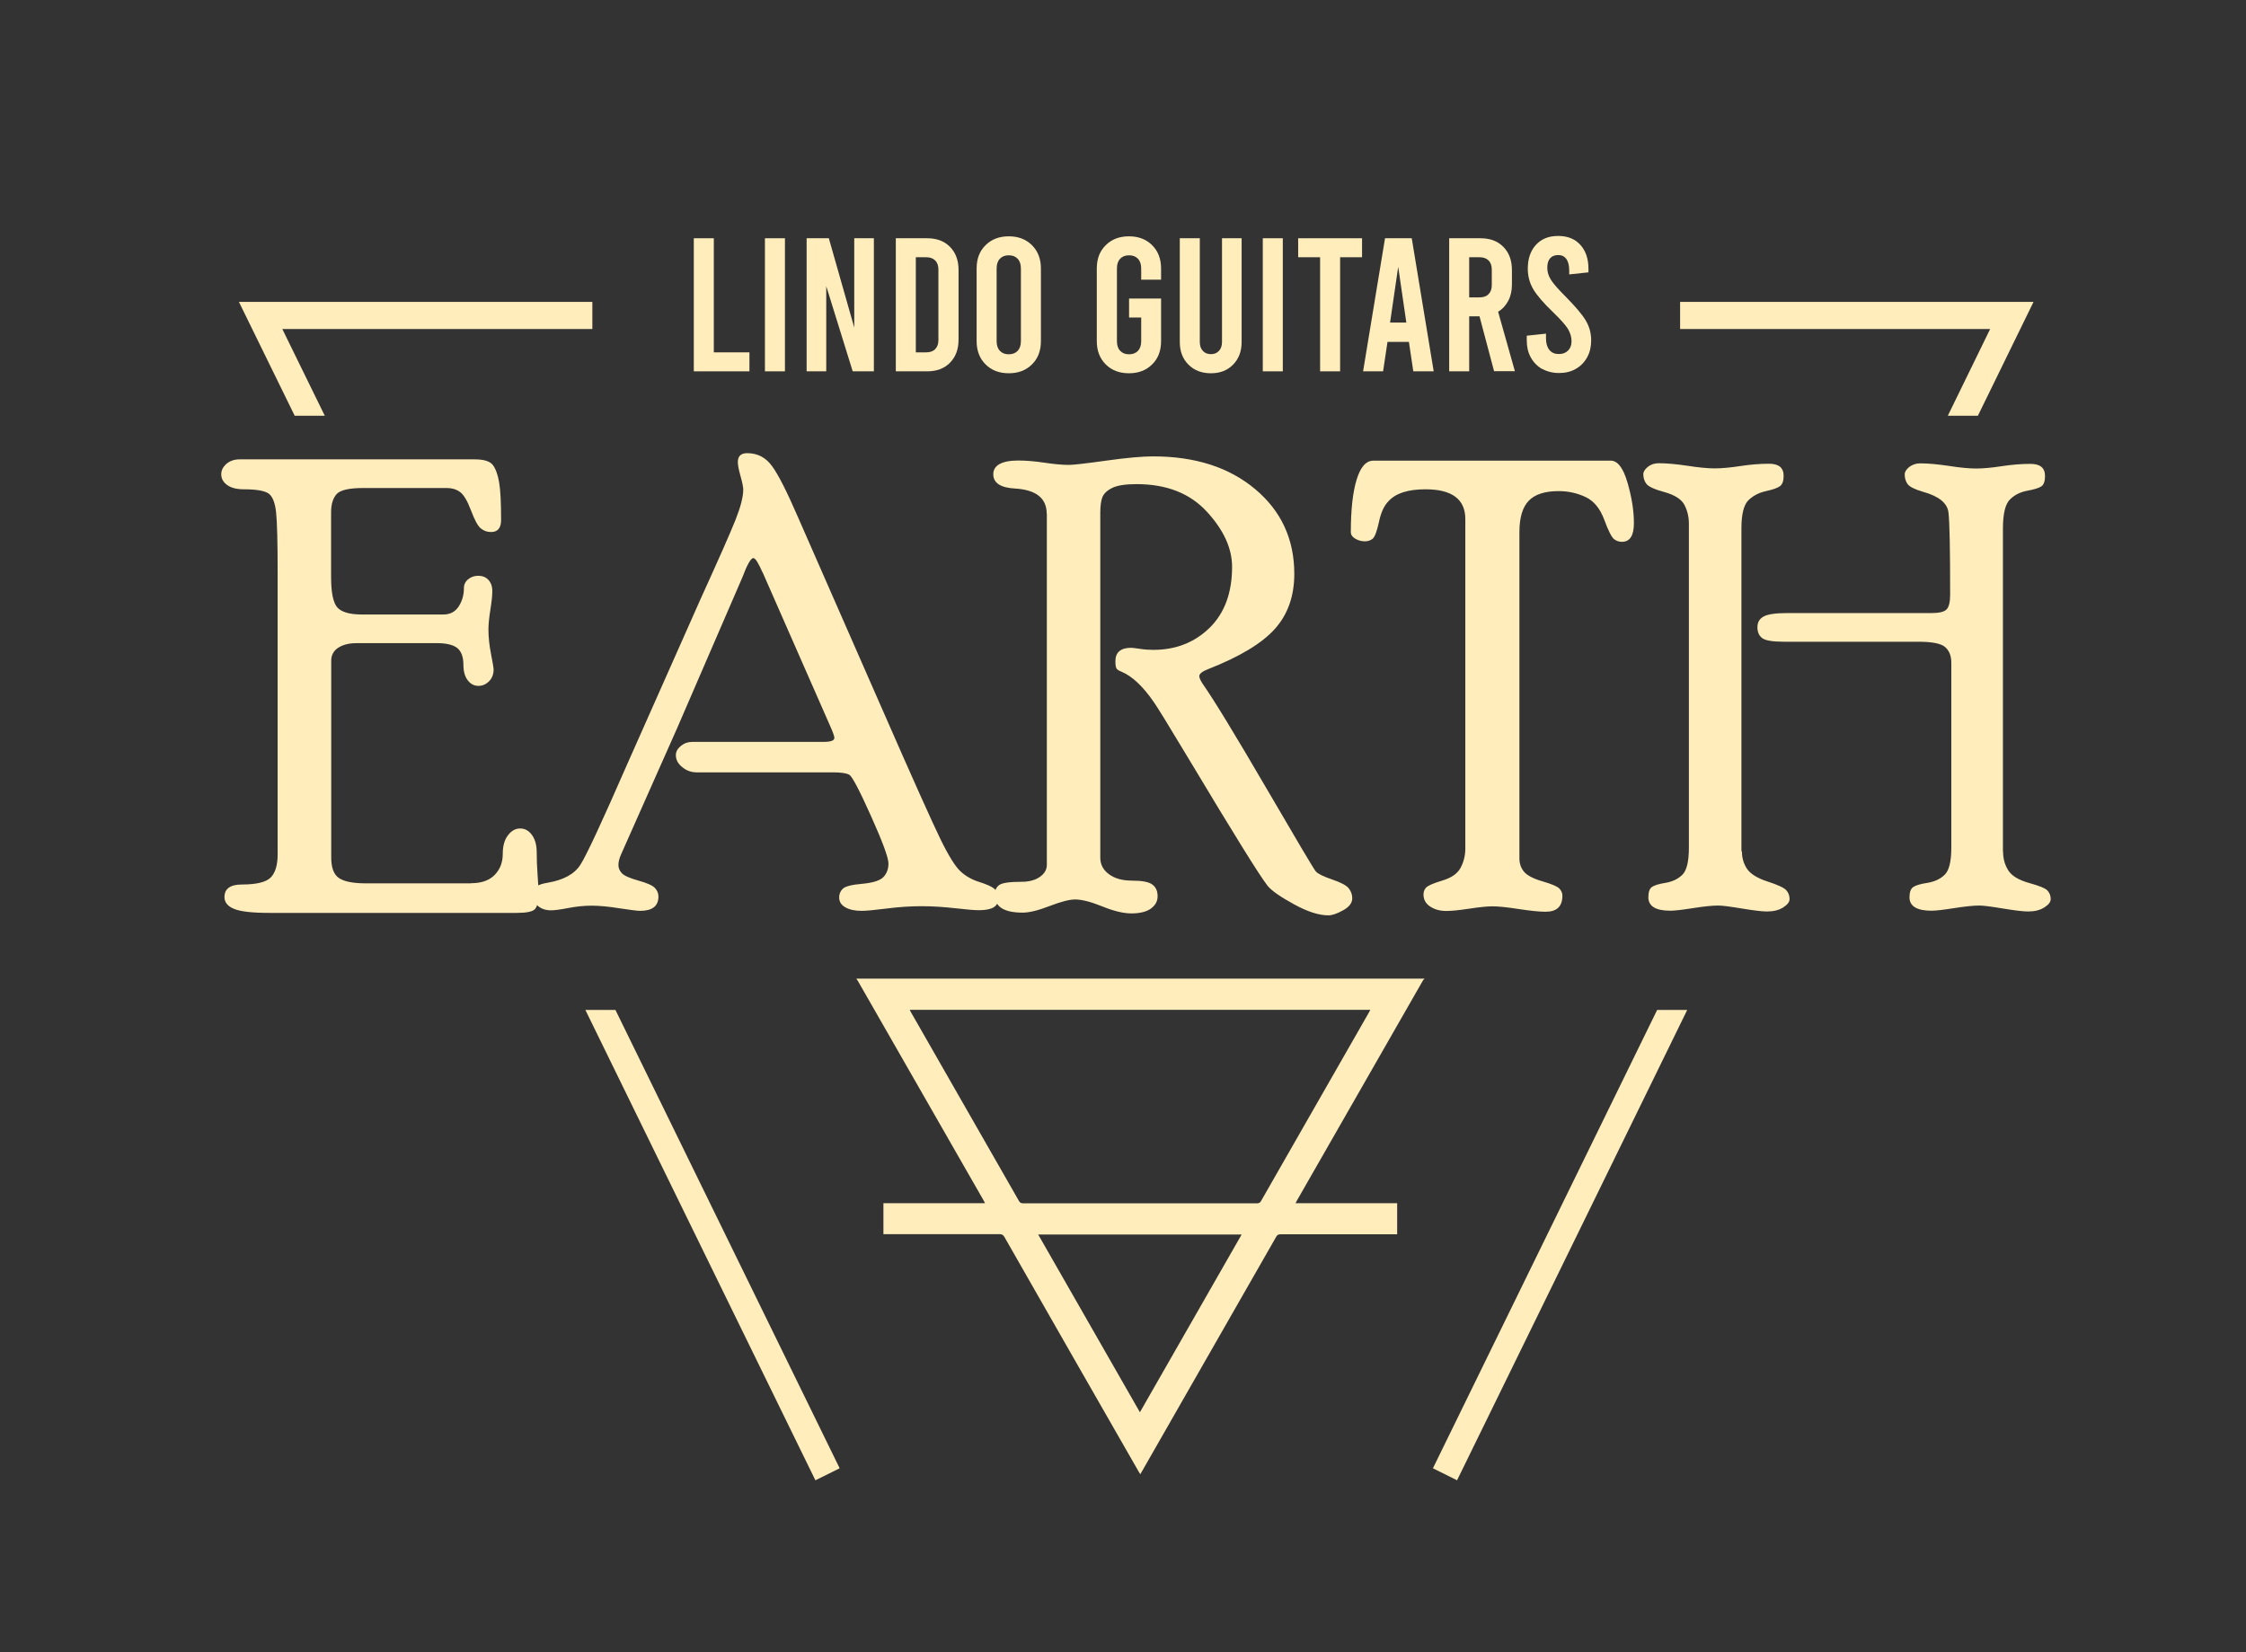 <svg xmlns="http://www.w3.org/2000/svg" id="Layer_1" viewBox="0 0 174 128"><rect x="0" y="0" width="174" height="128" fill="#333333" stroke="none"/><defs><style>      .st0 {        fill: #ffedbc;      }      .st1 {        display: none;        fill: #1d1d1b;      }    </style></defs><rect class="st1" width="174" height="128"></rect><g><path class="st0" d="M110.31,75.87c-.04.05-.08.1-.11.16-3.25,5.67-6.49,11.34-9.74,17.01-.03.05-.05.1-.09.18h7.87v2.41h-.23c-2.93,0-5.87,0-8.8,0-.16,0-.26.04-.34.19-3.45,6.03-6.9,12.06-10.35,18.09-.06.1-.11.19-.18.31-.05-.09-.09-.15-.13-.21-3.47-6.05-6.93-12.1-10.39-18.16-.09-.16-.19-.23-.38-.23-2.92,0-5.84,0-8.76,0h-.24v-2.4h7.87c-.04-.08-.06-.13-.09-.18-3.25-5.68-6.51-11.36-9.76-17.04-.03-.05-.07-.09-.1-.14v-.04c.13,0,.25,0,.38,0,14.41,0,28.82,0,43.23,0,.13,0,.25,0,.38,0v.04ZM70.48,78.25c.04.08.07.13.1.19,2.79,4.87,5.58,9.74,8.36,14.61.08.13.15.18.31.18,6.05,0,12.1,0,18.14,0,.14,0,.22-.04.3-.17,2.79-4.88,5.58-9.75,8.37-14.63.03-.06.06-.11.1-.19h-35.68ZM96.2,95.65h-15.77c2.63,4.59,5.25,9.16,7.88,13.77,2.64-4.61,5.25-9.18,7.88-13.77Z"></path><g><path class="st0" d="M53.75,18.46h1.55v8.84h2.76v1.47h-4.31v-10.31Z"></path><path class="st0" d="M59.26,18.46h1.55v10.31h-1.55v-10.31Z"></path><path class="st0" d="M62.5,18.46h1.71l1.97,6.92v-6.92h1.52v10.31h-1.64l-2.05-6.6v6.6h-1.52v-10.31Z"></path><path class="st0" d="M69.4,18.46h2.43c.74,0,1.33.22,1.77.67.44.45.66,1.04.66,1.79v5.39c0,.75-.22,1.34-.66,1.79-.44.45-1.03.67-1.77.67h-2.43v-10.31ZM71.75,27.3c.3,0,.54-.08.7-.25.17-.17.25-.4.25-.71v-5.45c0-.3-.08-.54-.25-.71-.17-.17-.4-.25-.7-.25h-.8v7.37h.8Z"></path><path class="st0" d="M76.35,28.23c-.46-.46-.69-1.06-.69-1.8v-5.63c0-.75.23-1.35.69-1.8.46-.46,1.06-.69,1.8-.69s1.34.23,1.8.69c.46.46.69,1.06.69,1.8v5.63c0,.75-.23,1.35-.69,1.8-.46.46-1.06.69-1.8.69s-1.34-.23-1.8-.69ZM78.84,27.18c.17-.18.25-.43.25-.75v-5.63c0-.32-.08-.57-.25-.75-.17-.18-.39-.27-.69-.27s-.52.09-.69.27c-.17.18-.25.43-.25.75v5.63c0,.32.08.57.25.75.17.18.39.27.69.27s.52-.09.69-.27Z"></path><path class="st0" d="M88.41,21.67v-.87c0-.32-.08-.57-.25-.75-.17-.18-.39-.27-.69-.27s-.52.09-.69.27c-.17.18-.25.43-.25.75v5.63c0,.32.08.57.25.75.17.18.39.27.69.27s.52-.09.69-.27c.17-.18.25-.43.25-.75v-1.83h-.94v-1.47h2.48v3.3c0,.75-.23,1.35-.69,1.8-.46.46-1.06.69-1.8.69s-1.34-.23-1.8-.69c-.46-.46-.69-1.06-.69-1.8v-5.63c0-.75.23-1.35.69-1.8.46-.46,1.06-.69,1.8-.69s1.34.23,1.8.69c.46.46.69,1.06.69,1.8v.87h-1.55Z"></path><path class="st0" d="M92.07,28.25c-.45-.45-.67-1.03-.67-1.75v-8.04h1.55v8.04c0,.29.08.53.24.69.16.17.37.25.62.25s.46-.08.62-.25c.16-.17.24-.4.24-.69v-8.04h1.52v8.04c0,.72-.22,1.3-.66,1.75-.44.45-1.01.67-1.72.67s-1.29-.22-1.74-.67Z"></path><path class="st0" d="M97.83,18.46h1.55v10.31h-1.55v-10.31Z"></path><path class="st0" d="M100.58,18.46h4.94v1.47h-1.7v8.84h-1.55v-8.84h-1.7v-1.47Z"></path><path class="st0" d="M109.16,26.49h-1.67l-.34,2.28h-1.55l1.7-10.31h2.07l1.7,10.31h-1.58l-.34-2.28ZM108.95,24.99l-.63-4.32-.63,4.32h1.26Z"></path><path class="st0" d="M115.75,28.77l-1.13-4.26h-.8v4.26h-1.55v-10.31h2.43c.74,0,1.33.22,1.77.67.44.45.66,1.04.66,1.79v1.13c0,.47-.09.89-.28,1.25-.19.36-.45.65-.79.85l1.3,4.61h-1.61ZM113.82,23.04h.8c.3,0,.54-.08.7-.25.17-.17.25-.4.25-.71v-1.19c0-.3-.08-.54-.25-.71-.17-.17-.4-.25-.7-.25h-.8v3.11Z"></path><path class="st0" d="M119.47,28.59c-.38-.22-.67-.52-.88-.9-.21-.38-.31-.82-.31-1.31v-.37l1.49-.16v.38c0,.37.09.67.26.88.18.22.42.32.73.32s.54-.09.72-.27c.18-.18.27-.42.27-.72,0-.33-.1-.65-.28-.96-.19-.3-.57-.73-1.13-1.27-.76-.73-1.28-1.33-1.56-1.81-.28-.48-.42-1.01-.42-1.58,0-.78.21-1.39.63-1.85.42-.46.99-.69,1.72-.69s1.31.23,1.72.69c.42.46.63,1.08.63,1.86v.27l-1.49.16v-.29c0-.39-.07-.69-.22-.9-.15-.21-.36-.31-.63-.31s-.48.08-.63.25c-.15.17-.22.41-.22.74s.1.64.29.94c.19.3.57.73,1.13,1.29.76.77,1.28,1.38,1.56,1.85.28.47.42.98.42,1.54,0,.49-.1.93-.31,1.31-.21.38-.5.68-.88.9s-.81.32-1.3.32-.92-.11-1.3-.32Z"></path></g><g><polygon class="st0" points="150.9 32.21 153.23 32.21 157.54 23.39 130.16 23.39 130.16 25.49 154.18 25.49 150.9 32.21"></polygon><polygon class="st0" points="25.16 32.21 21.87 25.49 45.89 25.49 45.89 23.39 18.51 23.39 22.83 32.21 25.16 32.21"></polygon><polygon class="st0" points="45.35 78.25 63.17 114.69 65.05 113.76 47.68 78.25 45.35 78.25"></polygon><polygon class="st0" points="128.38 78.25 111.01 113.76 112.88 114.69 130.71 78.25 128.38 78.25"></polygon></g><g><path class="st0" d="M36.48,68.43c.81,0,1.42-.21,1.84-.64.42-.43.63-.97.63-1.64,0-.6.13-1.08.4-1.43.27-.36.58-.53.95-.53s.67.17.91.5c.24.33.37.78.37,1.34s.02,1.16.07,1.8c.05.64.07,1.09.07,1.32,0,.65-.09,1.08-.27,1.28-.18.2-.65.3-1.41.3h-19.14c-1.34,0-2.26-.1-2.76-.31-.5-.2-.75-.51-.75-.92,0-.64.45-.97,1.35-.97,1.15,0,1.9-.19,2.25-.56.35-.37.52-.97.52-1.78v-21.82c0-2.35-.04-3.91-.12-4.67-.08-.76-.28-1.25-.59-1.47-.32-.21-.95-.32-1.89-.32-.57,0-1.01-.11-1.31-.33s-.46-.49-.46-.83c0-.31.13-.57.4-.81.27-.23.61-.35,1.02-.35h18.21c.73,0,1.2.15,1.42.45.22.3.38.75.48,1.34.1.59.15,1.56.15,2.91,0,.62-.26.93-.78.93-.3,0-.56-.09-.79-.28-.23-.18-.48-.65-.76-1.39-.28-.74-.56-1.22-.85-1.43-.29-.21-.63-.31-1.01-.31h-6.49c-1.09,0-1.78.16-2.06.47s-.43.78-.43,1.4v5.04c0,1.18.16,1.96.47,2.33.32.37.96.56,1.92.56h6.31c.52,0,.92-.21,1.19-.63.27-.42.4-.89.4-1.42,0-.27.11-.5.33-.68.22-.18.48-.27.78-.27.32,0,.58.1.78.31.2.21.31.5.31.88,0,.33-.05.81-.15,1.44-.1.63-.15,1.14-.15,1.53,0,.6.07,1.24.2,1.9.13.67.2,1.07.2,1.21,0,.36-.12.67-.35.9-.24.24-.51.36-.83.36-.33,0-.61-.15-.83-.44-.22-.29-.33-.7-.33-1.2,0-.6-.16-1.03-.47-1.29-.32-.25-.84-.38-1.56-.38h-6.26c-.57,0-1.04.12-1.4.35-.36.23-.55.57-.55,1.01v15.24c0,.8.2,1.33.6,1.6.4.27,1.09.41,2.07.41h8.15Z"></path><path class="st0" d="M59.07,44.34c-.32-.73-.55-1.1-.71-1.1-.19,0-.48.51-.86,1.52l-5.04,11.65-4.36,9.82c-.13.3-.19.56-.19.79,0,.24.09.45.27.64.18.19.61.38,1.29.57.68.19,1.1.38,1.28.58.17.19.26.41.26.65,0,.74-.47,1.11-1.42,1.11-.22,0-.76-.07-1.62-.2-.86-.14-1.57-.2-2.14-.2s-1.18.06-1.8.18-1.06.18-1.35.18c-.39,0-.72-.11-.97-.31s-.38-.45-.38-.73c0-.41.08-.68.24-.81.16-.13.45-.22.87-.29,1.22-.21,2.07-.67,2.53-1.4.46-.72,1.66-3.29,3.58-7.69l5.72-12.88c1.4-3.08,2.31-5.13,2.71-6.14.4-1.01.6-1.79.6-2.35,0-.19-.07-.54-.21-1.04-.14-.5-.21-.86-.21-1.09,0-.46.24-.69.73-.69.8,0,1.45.34,1.94,1.03.49.68,1.14,1.97,1.96,3.86l6.55,14.93c2.38,5.44,3.89,8.8,4.52,10.09.63,1.29,1.15,2.12,1.55,2.49.4.37.89.65,1.45.82.56.18.95.35,1.15.51s.31.45.31.85c0,.56-.5.83-1.49.83-.33,0-.94-.05-1.81-.15-.88-.1-1.75-.16-2.62-.16s-1.77.06-2.71.18c-.94.12-1.58.18-1.93.18-.54,0-.96-.09-1.28-.28-.32-.18-.47-.44-.47-.76,0-.27.1-.5.29-.68.19-.18.7-.31,1.54-.38.83-.08,1.37-.26,1.62-.54.25-.28.37-.62.37-1.03,0-.44-.45-1.67-1.35-3.67-.9-2.01-1.46-3.07-1.68-3.2-.22-.13-.65-.19-1.28-.19h-10.55c-.41,0-.78-.13-1.11-.4-.33-.26-.5-.57-.5-.93,0-.27.13-.51.39-.72.26-.21.55-.31.89-.31h10.15c.57,0,.85-.1.85-.31,0-.13-.11-.44-.33-.93l-5.23-11.9Z"></path><path class="st0" d="M81.09,39.81c0-1.21-.82-1.86-2.45-1.96-1.13-.06-1.69-.43-1.69-1.11s.65-1.06,1.94-1.06c.61,0,1.29.06,2.03.17.74.11,1.37.17,1.89.17.35,0,1.31-.11,2.88-.33,1.58-.22,2.79-.33,3.64-.33,3.25,0,5.88.84,7.9,2.53,2.02,1.69,3.04,3.88,3.04,6.57,0,1.72-.5,3.14-1.5,4.26-1,1.12-2.72,2.16-5.17,3.12-.46.18-.69.36-.69.55,0,.13.09.33.28.62.87,1.24,2.5,3.92,4.91,8.05s3.68,6.28,3.84,6.46c.16.18.58.39,1.26.62.68.23,1.11.46,1.29.69.18.23.27.48.27.77,0,.36-.24.67-.71.93-.47.26-.85.39-1.14.39-.73,0-1.61-.28-2.65-.85s-1.73-1.04-2.06-1.44c-.62-.79-2.63-4.03-6.04-9.72-1.59-2.65-2.51-4.14-2.75-4.48-.85-1.24-1.69-2.03-2.51-2.38-.21-.08-.34-.16-.4-.25-.06-.09-.09-.28-.09-.57,0-.69.41-1.04,1.23-1.04.08,0,.3.03.66.08.36.06.72.08,1.06.08,1.73,0,3.18-.57,4.34-1.7,1.16-1.13,1.75-2.71,1.75-4.73,0-1.43-.65-2.86-1.96-4.28-1.31-1.42-3.12-2.13-5.44-2.13-.87,0-1.5.1-1.9.3-.4.2-.65.45-.76.74-.1.29-.15.68-.15,1.16v26.75c0,.53.23.95.68,1.28.45.33,1.04.49,1.77.49.79,0,1.32.1,1.59.31.27.2.4.5.4.9s-.17.69-.51.95c-.34.25-.85.38-1.52.38-.61,0-1.37-.18-2.25-.54-.89-.36-1.59-.54-2.11-.54-.44,0-1.1.17-1.98.51-.88.34-1.57.51-2.08.51-1.45,0-2.17-.46-2.17-1.37,0-.35.12-.6.35-.77.24-.17.82-.25,1.76-.25.56,0,1.03-.13,1.39-.38.36-.25.54-.57.54-.93v-27.21Z"></path><path class="st0" d="M124.78,35.69c.54,0,.97.56,1.3,1.69.33,1.13.5,2.18.5,3.15s-.31,1.45-.93,1.45c-.22,0-.43-.07-.61-.21s-.44-.64-.76-1.51c-.32-.86-.8-1.45-1.44-1.75s-1.33-.46-2.09-.46c-1.07,0-1.84.25-2.32.75-.48.5-.72,1.31-.72,2.44v25.27c0,.38.11.72.34,1.01.23.29.71.55,1.43.76.73.21,1.17.4,1.32.56.16.16.24.35.24.55,0,.84-.43,1.25-1.3,1.25-.47,0-1.16-.07-2.08-.21-.91-.14-1.59-.21-2.03-.21-.41,0-1.01.06-1.79.18-.79.12-1.38.18-1.79.18-.49,0-.9-.11-1.25-.34-.35-.23-.52-.54-.52-.94,0-.19.06-.37.19-.52.13-.15.54-.34,1.25-.55.71-.21,1.19-.54,1.43-.99.24-.44.37-.95.37-1.5v-25.52c0-1.54-1.03-2.31-3.09-2.31-1.34,0-2.29.3-2.85.91-.35.35-.6.89-.75,1.62-.16.73-.32,1.16-.49,1.3-.17.14-.37.2-.61.2-.26,0-.5-.07-.73-.2-.23-.13-.35-.31-.35-.51,0-1.73.15-3.09.45-4.07.3-.98.73-1.47,1.3-1.47h18.38Z"></path><path class="st0" d="M134.95,65.98c0,.49.13.94.39,1.33s.79.73,1.6.99c.8.26,1.29.49,1.45.68.17.19.25.42.25.68,0,.23-.17.44-.5.65-.33.21-.75.31-1.25.31-.39,0-1.04-.08-1.95-.23-.9-.15-1.51-.23-1.83-.23-.47,0-1.12.07-1.95.2-.83.13-1.41.2-1.76.2-1.13,0-1.7-.35-1.7-1.04,0-.4.09-.67.28-.8.19-.13.54-.24,1.06-.32.52-.09.95-.29,1.29-.62.34-.33.51-1.03.51-2.11v-25.09c0-.54-.12-1.03-.35-1.47-.24-.44-.75-.76-1.53-.98-.78-.21-1.25-.43-1.41-.64-.16-.21-.24-.46-.24-.75,0-.19.12-.38.35-.57.24-.19.52-.28.85-.28.61,0,1.36.07,2.24.2.88.14,1.58.2,2.1.2s1.19-.06,1.97-.18c.78-.12,1.52-.18,2.23-.18.76,0,1.13.31,1.13.94,0,.4-.1.67-.3.81-.2.14-.56.26-1.1.38-.54.12-.98.36-1.34.71-.35.36-.53,1.08-.53,2.16v25ZM155.18,65.98c0,.54.13,1.02.4,1.45.27.43.8.75,1.61.98.8.22,1.29.42,1.44.6.16.18.24.39.24.65,0,.23-.17.44-.5.65-.33.21-.75.31-1.25.31-.39,0-1.04-.08-1.95-.23-.9-.15-1.51-.23-1.83-.23-.47,0-1.12.07-1.95.2-.83.13-1.41.2-1.76.2-1.13,0-1.7-.35-1.7-1.04,0-.4.1-.67.3-.8.2-.13.56-.24,1.1-.32.54-.09.98-.29,1.32-.62.35-.33.52-1.03.52-2.11v-14.33c0-.51-.15-.91-.46-1.19-.31-.29-1.01-.43-2.1-.43h-10.39c-.89,0-1.45-.09-1.7-.28-.25-.19-.37-.47-.37-.85s.16-.65.49-.83c.32-.17.91-.26,1.77-.26h11.22c.62,0,1.01-.1,1.19-.3.17-.2.26-.57.26-1.13,0-3.5-.04-5.63-.13-6.36-.09-.74-.75-1.27-1.98-1.61-.65-.19-1.04-.39-1.19-.6-.15-.21-.22-.46-.22-.75,0-.19.12-.38.35-.57.24-.18.52-.28.85-.28.61,0,1.36.07,2.24.2.88.14,1.58.2,2.1.2s1.19-.06,1.97-.18c.78-.12,1.52-.18,2.23-.18.76,0,1.13.31,1.13.94,0,.4-.09.67-.28.8-.19.13-.55.24-1.09.34-.54.1-.99.32-1.35.68-.36.36-.54,1.11-.54,2.25v25Z"></path></g></g></svg>
